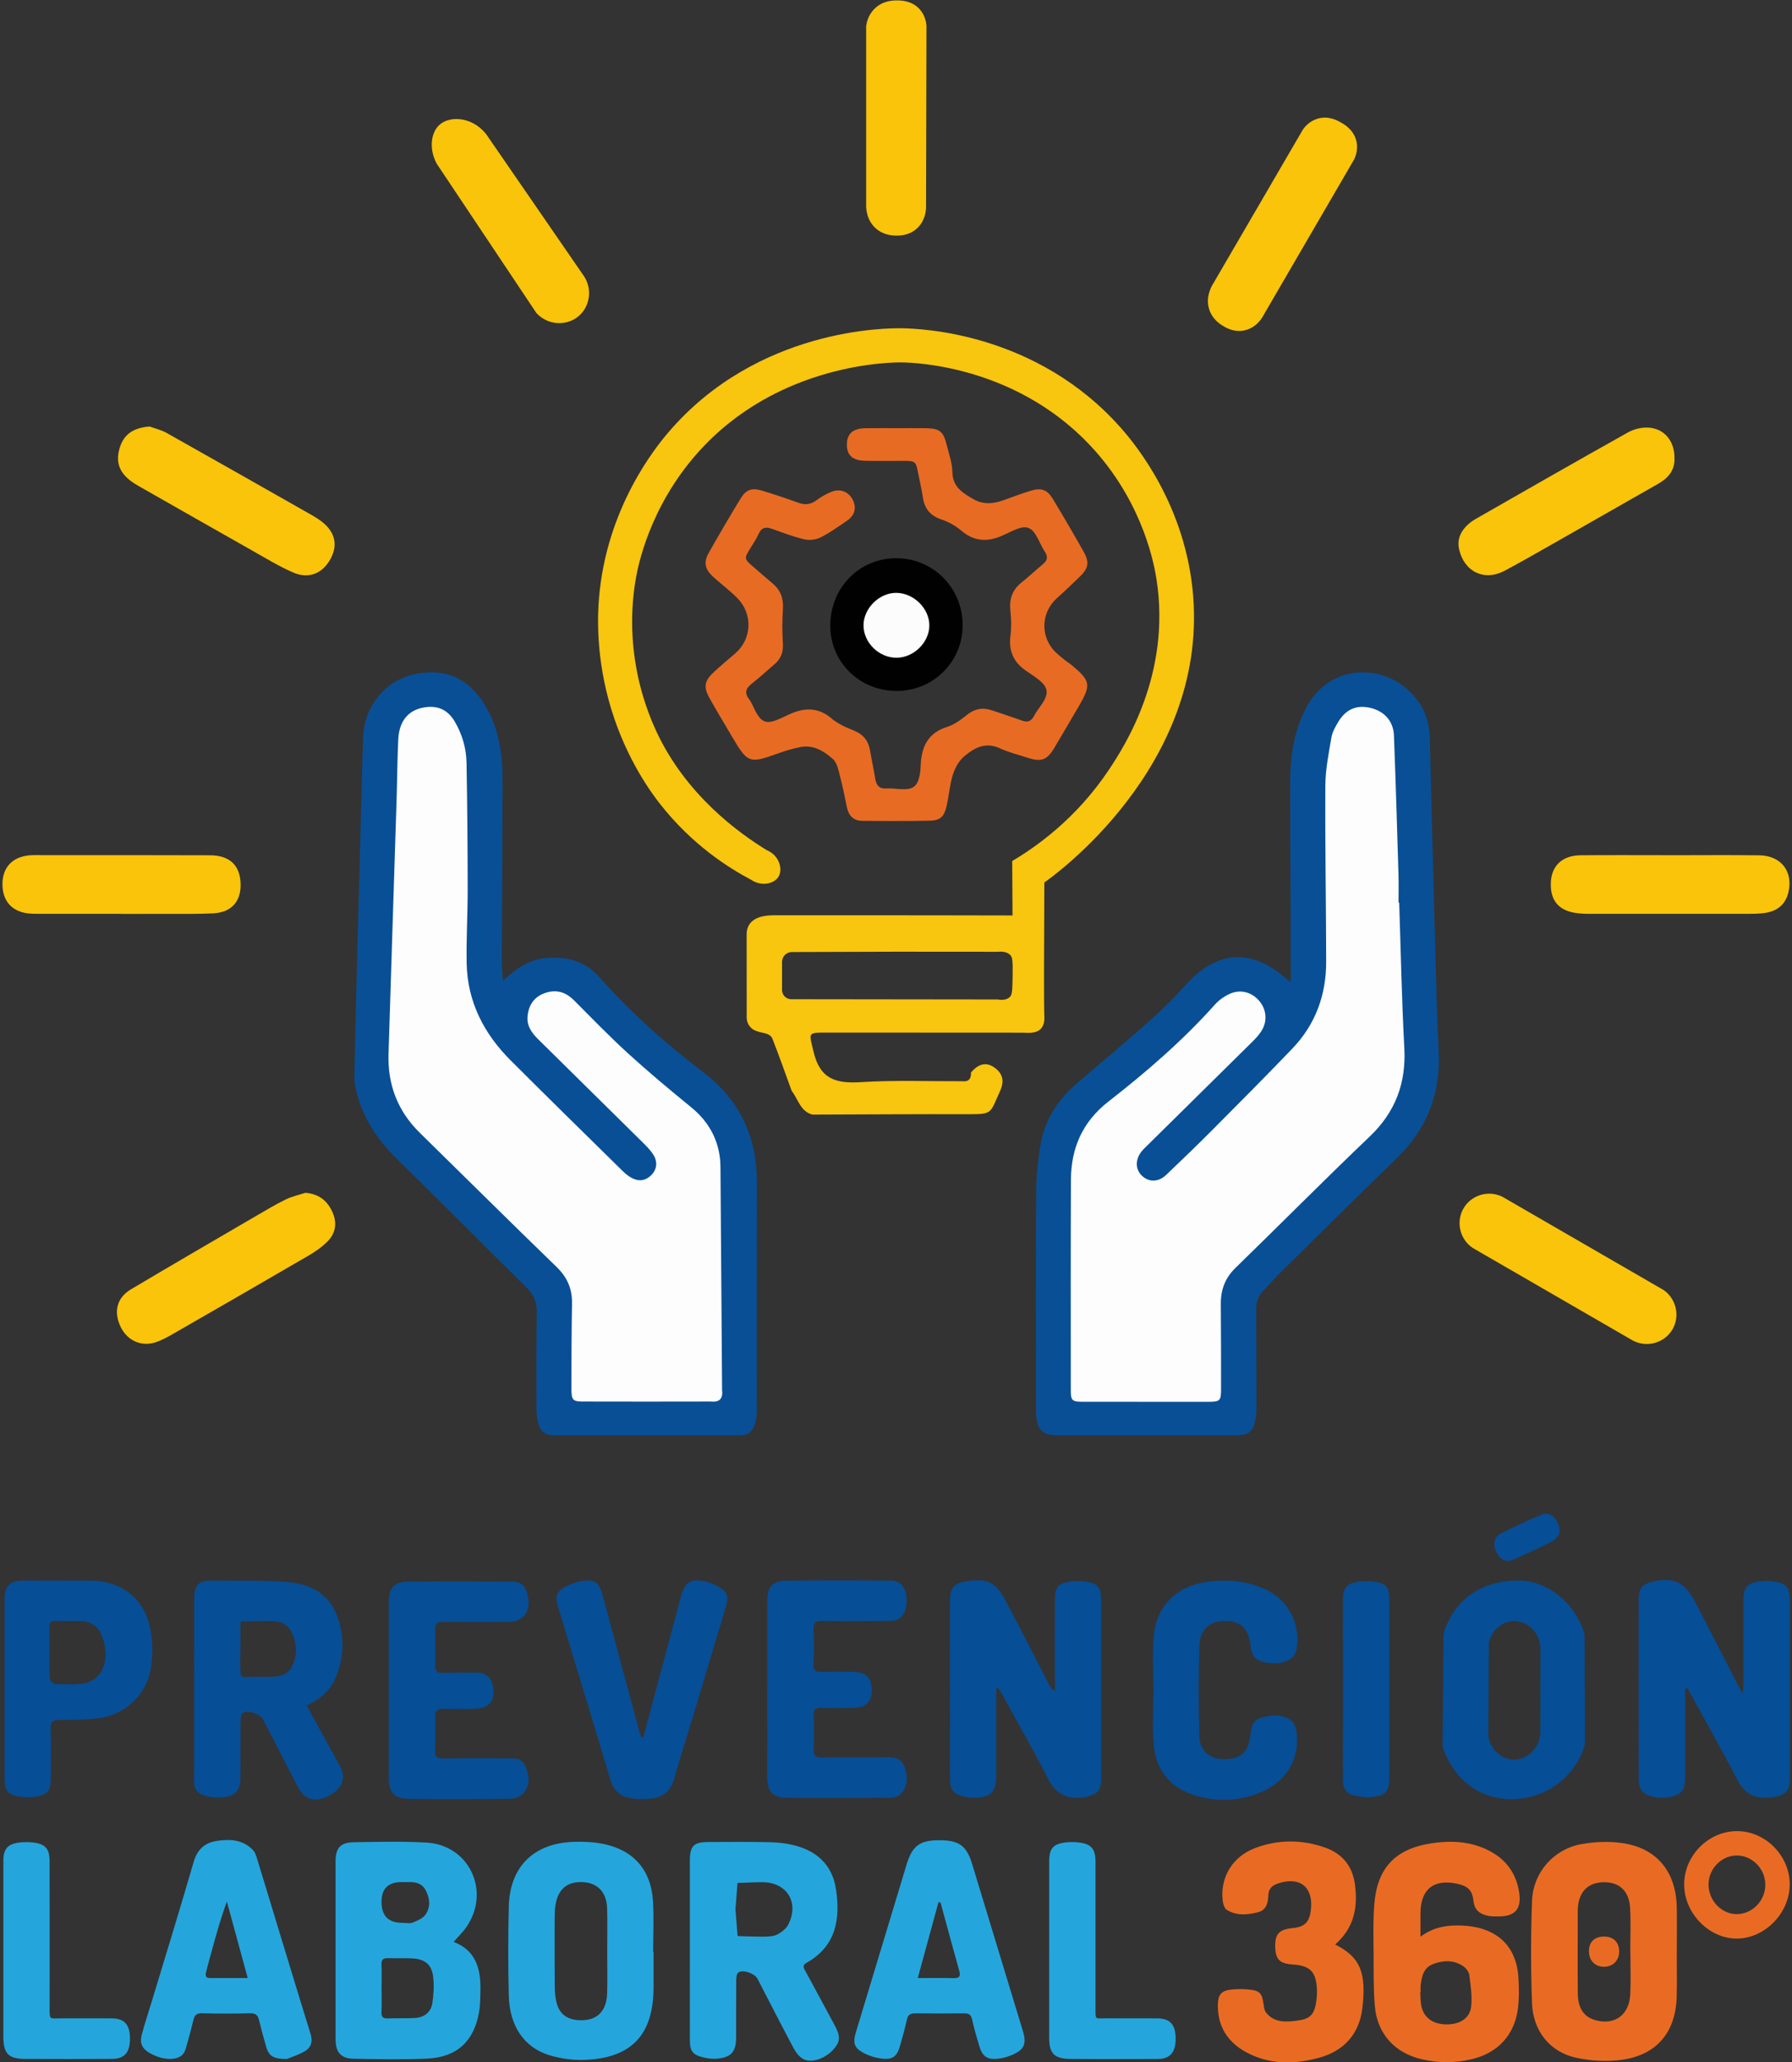 <?xml version="1.0" encoding="UTF-8"?>
<svg id="Capa_1" data-name="Capa 1" xmlns="http://www.w3.org/2000/svg" viewBox="0 0 1234.77 1420.13">
  <rect x="0" y="0" width="1234.77" height="1420.13" fill="#333333" stroke="none"/>
  <defs>
    <style>
      .cls-1 {
        fill: #010101;
      }

      .cls-1, .cls-2, .cls-3, .cls-4, .cls-5, .cls-6, .cls-7, .cls-8, .cls-9, .cls-10 {
        stroke-width: 0px;
      }

      .cls-2 {
        fill: #064e96;
      }

      .cls-3 {
        fill: #f8c50f;
      }

      .cls-4 {
        fill: #e96b23;
      }

      .cls-5 {
        fill: #e86b24;
      }

      .cls-6 {
        fill: #fdfdfd;
      }

      .cls-7 {
        fill: #094f96;
      }

      .cls-8 {
        fill: #f9c40a;
      }

      .cls-9 {
        fill: #fcfcfc;
      }

      .cls-10 {
        fill: #24a6dc;
      }
    </style>
  </defs>
  <path class="cls-7" d="M346.51,675.37c9.44-8.75,18.58-14.77,30.18-15.67,13.87-1.08,26.41,2.06,35.93,12.81,21.66,24.46,45.95,46.1,71.88,65.8,25.35,19.26,37.07,44.53,36.99,76-.13,52.4,0,104.79-.05,157.19,0,2.86-.26,5.86-1.14,8.54-2.18,6.62-4.72,8.35-11.65,8.35-42.08.03-84.15.03-126.23,0-6.71,0-9.81-2.11-11.52-8.41-.95-3.51-1.24-7.3-1.25-10.96-.06-21.96-.09-43.93.18-65.89.08-6.56-2.06-11.57-6.73-16.18-29.92-29.53-59.5-59.4-89.55-88.8-13.78-13.48-23.85-28.86-28.31-47.69-.72-3.04-1.11-6.25-1.05-9.38.49-24.84,1.08-49.68,1.72-74.52.94-36.76,1.95-73.52,2.94-110.28.44-16.4.75-32.8,1.41-49.18.84-20.87,15.5-38.85,35.93-42.92,18.25-3.63,35.82.45,48.68,22.62,9.21,15.87,11.43,33.38,11.43,51.23,0,40.75-.39,81.49-.55,122.24-.02,4.44.44,8.89.76,15.1Z"/>
  <path class="cls-7" d="M889.34,676.45c0-15.19.04-28.4,0-41.6-.12-30.97-.36-61.94-.4-92.9-.02-15.94,1.27-31.73,7.49-46.69.81-1.95,1.67-3.88,2.56-5.79,15.41-33.12,56.46-34.41,77.08-8.05,6.14,7.84,8.85,16.68,9.1,26.48,1.27,49.74,2.52,99.47,3.87,149.2.6,21.95,1.01,43.92,2.26,65.84,1.7,29.59-7.83,54.34-29.17,74.96-27.02,26.11-53.66,52.61-80.4,79-4.13,4.07-7.87,8.54-11.93,12.68-3.65,3.73-4.29,8.27-4.26,13.17.12,21.7.18,43.41.2,65.11,0,3.16-.03,6.38-.63,9.46-1.71,8.79-4.59,11.05-13.4,11.05-41.03,0-82.06.01-123.09,0-9.9,0-13.7-3.43-14.65-13.33-.2-2.1-.13-4.23-.13-6.35,0-49.5-.18-99,.12-148.5.06-10.52,1.22-21.12,2.92-31.51,2.9-17.68,12.31-31.76,25.88-43.28,17.55-14.89,35.13-29.75,52.32-45.04,8.09-7.19,15.54-15.15,22.89-23.12,20.67-22.44,43.71-24.07,66.93-4.47.95.8,1.91,1.57,4.44,3.65Z"/>
  <path class="cls-5" d="M618.38,294.87c6.62,0,13.23-.09,19.85.02,9.05.15,11.78,2.25,13.91,10.86,1.58,6.41,3.98,12.87,4.1,19.35.2,10.43,7.25,14.48,14.6,18.69,6.72,3.86,13.67,3.2,20.66.68,6.2-2.23,12.36-4.59,18.66-6.5,7.45-2.25,11.42-.82,15.41,5.79,7.23,11.99,14.29,24.09,21.17,36.29,4.02,7.13,3.2,11.4-2.6,16.97-5.14,4.93-10.25,9.92-15.59,14.63-10.66,9.38-12.04,24.95-2.78,35.82,2.2,2.58,5.03,4.64,7.66,6.84,1.62,1.35,3.47,2.43,5.09,3.78,12.89,10.75,13.4,13.5,5.03,27.9-5.71,9.82-11.46,19.63-17.29,29.38-4.79,8.01-8.88,9.47-17.86,6.55-6.53-2.12-13.28-3.76-19.48-6.62-9.52-4.38-16.92-.68-23.92,5.04-5.8,4.74-8.37,11.44-9.81,18.57-1.1,5.44-1.75,10.98-2.99,16.38-1.63,7.09-4.35,9.72-11.41,9.87-15.61.32-31.23.27-46.84.1-5.77-.06-9.16-3.51-10.35-9.14-1.48-6.98-2.77-14.01-4.62-20.9-1.18-4.41-2.07-9.9-5.13-12.58-6.08-5.33-13.37-9.94-22.3-8.18-5.15,1.02-10.26,2.52-15.2,4.3-20.05,7.24-21.14,6.91-32.01-11.58-5.09-8.65-10.29-17.24-15.21-25.99-4.64-8.23-3.91-12.27,3.19-18.78,4.68-4.29,9.55-8.37,14.36-12.51,11.29-9.72,12.19-26.58,1.81-37.59-2.89-3.06-6.23-5.7-9.4-8.49-2.78-2.44-5.73-4.69-8.38-7.26-5.02-4.89-5.93-9.46-2.4-15.73,7.13-12.66,14.49-25.19,22.05-37.6,3.76-6.17,7.76-7.47,14.89-5.3,8.33,2.54,16.62,5.26,24.8,8.27,4.68,1.72,8.55,1.28,12.59-1.73,3.14-2.35,6.69-4.33,10.33-5.81,6.05-2.45,11.92.04,14.69,5.68,2.69,5.49,1.31,10.64-4.2,14.38-5.91,4-11.75,8.23-18.09,11.4-3.19,1.59-7.68,2.1-11.15,1.28-7.67-1.81-15.12-4.66-22.57-7.32-4.24-1.51-6.99-.72-8.92,3.59-1.5,3.36-3.58,6.47-5.53,9.6-4.57,7.35-4.57,7.53,1.81,13.02,4.41,3.8,8.74,7.69,13.23,11.39,5.55,4.57,7.66,10.27,7.23,17.46-.48,7.86-.6,15.8-.04,23.65.44,6.14-1.24,10.83-5.85,14.72-5.06,4.26-9.85,8.85-15.08,12.88-4.22,3.25-6.03,6.23-2.32,11.15,2.2,2.91,3.32,6.6,5.21,9.77,3.52,5.88,6.84,7.1,13.32,4.72,3.95-1.46,7.65-3.59,11.58-5.13,9.55-3.74,18.28-3.28,26.63,3.81,4.3,3.65,9.81,6.16,15.14,8.26,6.63,2.61,10.28,7,11.44,13.87,1.11,6.51,2.53,12.97,3.6,19.48.76,4.61,2.82,7.05,7.9,6.66,3.4-.26,6.86.4,10.29.5,8.07.26,10.93-1.96,12.48-9.99.55-2.84.55-5.78.77-8.68.94-11.86,5.82-20.42,18.05-24.22,4.86-1.51,9.38-4.83,13.43-8.1,5.52-4.47,11.2-5.51,17.75-3.24,6.73,2.33,13.54,4.46,20.22,6.92,3.88,1.43,6.47.76,8.46-3.08,1.57-3.03,3.81-5.7,5.69-8.57,4.79-7.35,4.11-11.38-2.98-16.89-2.71-2.1-5.62-3.95-8.44-5.9-8.45-5.82-11.77-13.65-10.46-23.94.72-5.67.57-11.57-.06-17.28-.89-8.11,1.41-14.44,7.84-19.52,4.98-3.93,9.55-8.36,14.47-12.36,3.26-2.65,3.77-5.18,1.38-8.81-2.31-3.51-3.81-7.55-5.98-11.16-3.26-5.43-6.75-6.73-12.72-4.55-4.2,1.53-8.13,3.8-12.29,5.46-9.64,3.83-18.36,2.83-26.57-4.2-3.9-3.34-8.77-6.01-13.66-7.65-7.76-2.61-11.67-7.53-12.8-15.4-.79-5.49-2.16-10.88-3.19-16.34-1.56-8.29-1.91-8.61-10.2-8.6-8.73,0-17.47.12-26.2-.05-8.95-.18-12.92-3.93-12.74-11.57.17-7.15,4.24-10.73,12.64-10.87,7.41-.12,14.82-.02,22.23-.03Z"/>
  <path class="cls-2" d="M1161.16,1162.93c0,20.08.01,40.16,0,60.24,0,8.74-1.68,11.59-7.9,13.66-7.93,2.64-18.94.94-22.19-3.95-1.35-2.02-1.88-4.94-1.89-7.45-.11-41.56-.12-83.12-.05-124.68.01-7,2.64-9.89,9.52-11.53,14.23-3.4,22.24.22,29.27,13.7,10.14,19.44,20.07,38.99,30.1,58.48.59,1.15,1.28,2.24,2.78,4.86.25-3.33.51-5.2.52-7.06.02-19.06-.04-38.12,0-57.18.02-8.93,2.4-11.81,11.25-13.02,3.35-.46,6.88-.41,10.22.11,8.01,1.27,10.42,4.17,10.43,12.18.04,41.29.04,82.59,0,123.88,0,7.39-2.03,10.28-8.99,11.92-10.72,2.53-20.84.72-26.78-10.78-11.11-21.52-23.15-42.55-34.8-63.79-.49.13-.98.26-1.48.39Z"/>
  <path class="cls-2" d="M687.76,1162.26l-1.3.36c0,20.07.01,40.13,0,60.2,0,10.91-3.45,14.72-14.36,15.25-3.1.15-6.35-.43-9.38-1.25-5.97-1.61-8.14-4.83-8.17-11.83-.07-19.31-.02-38.63-.02-57.95,0-21.43-.03-42.86.02-64.3.02-9.63,2.7-12.57,12.36-13.95,13.13-1.87,19.05.65,25.41,12.5,10.61,19.76,20.69,39.79,31.02,59.7.67,1.29,1.52,2.5,3.55,3.47,0-4.06,0-8.12,0-12.17,0-17.2-.05-34.4.02-51.59.03-7.83,2.39-10.45,10.69-11.57,3.58-.49,7.23-.51,10.81.03,8.02,1.2,10.32,4.24,10.33,12.59.04,41.01.05,82.02.02,123.03,0,7.73-2.15,10.52-9.44,12.41-9.15,2.36-20.38,1-26.59-11.21-10.17-20-21.41-39.46-32.22-59.14-.86-1.56-1.84-3.06-2.76-4.59Z"/>
  <path class="cls-2" d="M528.67,1163.07c0-20.1-.03-40.19,0-60.29.02-10.15,3.36-14.09,13.64-14.23,23.79-.32,47.6-.25,71.39-.07,7.45.06,11.17,5.36,10.99,14.36-.17,8.44-4.01,13.33-11.19,13.42-15.6.18-31.21.29-46.8-.05-5.04-.11-6.35,1.52-6.12,6.28.36,7.65.45,15.35-.02,22.98-.32,5.24,1.76,6.17,6.38,5.93,7.12-.37,14.28-.17,21.41-.07,8.16.12,12.22,4.17,12.34,12.07.13,8.41-3.88,12.57-12.51,12.72-7.4.13-14.82.25-22.21-.04-4.19-.17-5.48,1.24-5.32,5.38.3,7.66.34,15.34.01,23-.19,4.39,1.07,5.89,5.63,5.81,14.8-.26,29.62.04,44.42-.15,5.41-.07,10.24.55,12.4,6.23,2.48,6.5,2.68,13.17-2.01,18.7-1.59,1.88-5.11,2.96-7.77,2.99-23.53.23-47.07.38-70.6.05-10.63-.15-14.07-4.23-14.09-14.74-.03-20.1,0-40.19-.01-60.29Z"/>
  <path class="cls-2" d="M267.92,1163.03c0-19.84-.02-39.68,0-59.52.02-10.22,3.33-14.16,13.59-14.29,23.8-.31,47.61-.2,71.42-.07,6.52.04,9.35,3.05,10.83,10.31,2.16,10.6-3.34,17.51-14,17.53-14.81.02-29.63.1-44.44-.06-4.81.06-5.32.9-5.46,6.28.13,6,.13,14.1.08,21.91.05,6.44.74,6.92,5.45,6.91,7.14-.21,12.87-.14,21.41-.18,8.1-.64,12.96,3.6,13.27,13,.26,7.84-4.49,11.84-13.4,11.96-7.4.09-14.81.16-22.2-.04-2.6-.07-4.68,1.96-4.63,4.56.16,7.93.28,15.88-.08,23.8-.21,4.58,1.35,5.87,5.82,5.79,14.54-.24,29.1-.07,43.64-.1,4.81-.01,9.75-.42,12.45,4.83,3.21,6.22,3.79,12.89-.41,18.63-1.76,2.41-5.78,4.32-8.76,4.37-23.49.39-46.99.38-70.48.11-10.59-.12-14.09-4.14-14.1-14.63-.03-20.37,0-40.74,0-61.1h-.02Z"/>
  <path class="cls-2" d="M794.76,1164.2c0-12.41-.9-24.91.2-37.23,1.94-21.73,16.28-35.27,38.09-37.84,13.4-1.57,26.4-.39,38.76,5.28,15.67,7.17,24.32,23.36,21.67,40.3-.24,1.54-.62,3.16-1.34,4.52-2.76,5.23-11.6,7.46-20.94,5.44-6.2-1.34-8.58-4.09-9.4-10.9-1.38-11.32-5.78-16.45-14.91-17.36-11.79-1.18-20.02,4.7-20.42,16.59-.71,20.86-.65,41.77-.04,62.64.31,10.51,7.43,15.93,18,15.83,10.21-.1,15.94-5.19,17.05-15.92.57-5.53,1.12-10.68,7.39-12.6,7.05-2.15,14.33-2.73,20.54,1.61,2.33,1.63,3.71,5.76,4.06,8.92,2.06,18.77-7.57,34.15-26.29,41.43-14.75,5.74-30.03,6.03-45.06,1.08-16.52-5.44-25.68-17.6-27.17-34.57-1.09-12.32-.21-24.81-.21-37.22,0,0,.02,0,.03,0Z"/>
  <path class="cls-4" d="M919.98,1339.07c17.2,8.63,21.56,19.12,18.81,43.41-2.04,18.05-12.53,29.91-30.23,34.68-17.1,4.6-34.14,4.71-50.07-4.01-12.78-6.99-19.72-18.06-19.31-33.02.18-6.56,2.46-9.2,8.86-9.98,3.9-.47,7.92-.48,11.84-.13,8.29.74,9.66,2.31,10.85,10.62.26,1.79.51,3.87,1.55,5.2,5.74,7.33,13.82,6.67,21.74,5.64,8.03-1.05,11.15-3.8,12.56-10.93.71-3.59,1-7.36.82-11.02-.59-11.82-4.83-15.93-16.66-16.7-8.95-.58-11.82-3.45-12.06-12.07-.24-8.89,2.7-12.07,11.98-12.99,8.38-.83,11.53-3.93,12.58-12.39,1.97-15.86-7.64-23.49-22.86-18.27-3.94,1.35-6.23,3.62-6.43,7.95-.23,5.21-1.14,10.27-7.23,11.82-7.31,1.86-14.77,2.48-21.44-1.68-1.74-1.09-2.6-4.48-2.85-6.91-1.59-15.68,6.97-29.74,22.19-35.55,16.15-6.16,32.76-6.05,48.89-.23,11.12,4.01,18.22,12.28,20,24.5,2.33,16.01-.24,30.43-13.53,42.06Z"/>
  <path class="cls-2" d="M443.25,1196.45c8.59-32.11,17.18-64.23,25.76-96.34,2.91-10.89,6.71-13.35,17.65-10.86,3.03.69,6.05,1.98,8.7,3.61,5.94,3.64,6.92,6.53,4.88,13.35-7.85,26.31-15.75,52.6-23.66,78.89-4.03,13.39-8.39,26.7-12.15,40.16-2.31,8.29-7.73,12.46-15.76,13.33-4.68.51-9.57.47-14.19-.31-6.96-1.18-11.65-5.14-13.82-12.43-11.94-39.96-24.18-79.83-36.26-119.75-2.02-6.67-.96-9.96,4.95-13.27,3.38-1.89,7.25-3.28,11.07-3.95,9.2-1.6,12.37.62,14.85,9.76,8.5,31.34,16.93,62.7,25.4,94.05.33,1.21.81,2.38,1.23,3.56.45.07.9.13,1.36.2Z"/>
  <path class="cls-8" d="M1037.47,825.45c36.3,20.99,72.6,41.98,108.9,62.97,8.75,6.14,11.32,18.04,6.03,27.09-5.45,9.32-17.6,12.8-27.33,7.64-36.75-21.25-73.5-42.49-110.26-63.74-9.34-6.2-11.92-18.98-5.75-28.29,6.2-9.36,19.05-11.93,28.4-5.67Z"/>
  <path class="cls-8" d="M210.3,821.44c8.91.6,14.74,4.94,18.39,12.45,3.75,7.71,2.92,15.15-3.14,21.17-3.87,3.84-8.54,7.04-13.28,9.8-30.99,18.05-62.07,35.93-93.17,53.79-3.64,2.09-7.39,4.16-11.33,5.54-10.05,3.51-19.87-.76-24.54-10.24-5.13-10.42-2.84-20.21,7-26.06,28.78-17.11,57.74-33.91,86.66-50.78,6.61-3.86,13.2-7.79,20.06-11.14,4.18-2.04,8.87-3.04,13.33-4.5Z"/>
  <path class="cls-8" d="M398.5,217.87c-8.39,6.96-21.31,6.08-28.93-2.35-22.88-34.25-45.75-68.49-68.63-102.74-5.42-9.99-4.15-21.33,1.79-26.75,7.75-7.07,24.92-5.38,33.88,8.71,22,31.92,43.99,63.85,65.99,95.77,5.69,9.01,3.79,20.82-4.09,27.36Z"/>
  <path class="cls-8" d="M596.82,18c.23-1.88,1.17-7.48,5.85-12.06,5.7-5.58,12.84-5.64,15.13-5.65,2.54-.02,10.18-.08,15.7,5.86,4.09,4.4,4.74,9.64,4.88,11.55-.09,41.28-.19,82.56-.28,123.84.05,1.24.3,9.97-6.52,15.98-5.73,5.06-12.61,4.79-14.81,4.71-2.27-.09-8.17-.41-13.25-4.89-6.82-6.01-6.74-14.72-6.7-16.07,0-41.08,0-82.17,0-123.25Z"/>
  <path class="cls-8" d="M1153.8,315.79c.18,8.46-4.59,13.6-11.47,17.5-23.86,13.54-47.66,27.2-71.52,40.75-11.24,6.39-22.46,12.81-33.84,18.91-14.09,7.56-27.95.96-31.56-14.56-1.4-6.03.4-11.02,4.24-15.32,2.07-2.32,4.7-4.3,7.42-5.85,34.82-19.92,69.63-39.83,104.63-59.42,3.94-2.21,9.03-3.48,13.53-3.35,11.45.33,18.81,9.3,18.57,21.32Z"/>
  <path class="cls-8" d="M103.14,293.72c3.89,1.43,8.05,2.38,11.61,4.38,33.57,18.85,67.05,37.88,100.54,56.88,2.06,1.17,4.07,2.46,5.97,3.88,9.42,7.04,11.75,16.01,6.73,25.59-5.43,10.36-15.06,14.55-25.96,9.82-9.63-4.18-18.69-9.73-27.87-14.91-26.41-14.91-52.76-29.94-79.13-44.94-12.03-6.85-15.9-14.84-12.59-25.87,2.84-9.49,9.43-14,20.7-14.84Z"/>
  <path class="cls-8" d="M83.59,629.29c-19.03,0-38.05,0-57.08,0-2.11,0-4.23-.01-6.34-.2-11.85-1.05-18.57-8.51-18.48-20.45.08-11.32,6.9-18.58,18.53-19.61,2.62-.23,5.28-.14,7.92-.14,38.84.01,77.69-.04,116.53.1,13.25.05,20.36,6.54,21.07,18.51.76,12.84-5.88,20.79-18.76,21.47-10.54.56-21.13.33-31.7.38-10.57.05-21.14.01-31.71.01,0-.02,0-.03,0-.05Z"/>
  <path class="cls-8" d="M1151,588.95c20.38,0,40.77-.2,61.15.06,15.14.19,23.54,11.13,20.13,25.5-1.93,8.14-7.32,12.65-15.3,14.05-3.62.64-7.38.72-11.07.73-37.06.05-74.13.05-111.19.03-2.38,0-4.76-.13-7.13-.37-13.29-1.35-19.6-8.51-18.98-21.46.55-11.41,7.99-18.4,20.45-18.51,20.65-.19,41.3-.05,61.95-.05v.02Z"/>
  <path class="cls-10" d="M2.32,1342.67c0-20.37-.02-40.75,0-61.12.01-8.22,2.82-11.62,10.83-12.68,3.12-.41,6.36-.4,9.49-.06,8.56.93,11.52,4.27,11.53,12.83.05,33.6.07,67.21.02,100.81-.01,8.98-.08,7.43,7.75,7.47,11.64.05,23.28-.04,34.93.02,8.96.04,12.74,4.33,12.68,14.17-.06,9.36-3.84,13.7-12.33,13.74-19.84.09-39.69.13-59.53.02-12.08-.07-15.36-3.55-15.37-15.66,0-19.84,0-39.69,0-59.53Z"/>
  <path class="cls-10" d="M722.93,1342.8c0-20.36-.03-40.72.01-61.07.02-8.81,2.74-11.93,11.39-12.95,2.86-.34,5.83-.33,8.69-.02,8.89.97,11.84,4.37,11.84,13.48.02,33.31-.04,66.63,0,99.94.01,9.32-.63,7.65,7.41,7.72,11.9.1,23.8-.07,35.69.07,8.42.09,12.16,4.58,12.11,14.05-.05,9.39-3.85,13.84-12.26,13.88-20.09.09-40.19.15-60.28-.03-11.2-.1-14.6-3.75-14.61-14.78-.02-20.09,0-40.19,0-60.28Z"/>
  <path class="cls-1" d="M663.32,430.45c.05,25.11-20.09,45.28-45.31,45.37-25.52.09-45.77-19.6-45.9-44.64-.14-25.99,19.41-46.4,44.79-46.76,25.67-.37,46.36,20.16,46.42,46.04Z"/>
  <path class="cls-2" d="M957.29,1163.62c0,20.11.02,40.23,0,60.34-.01,9.58-2,12.29-11.56,13.51-4.29.55-8.93-.08-13.18-1.13-4.83-1.19-7.21-4.79-7.2-10.06.07-42.08.07-84.16,0-126.23,0-5.67,2.81-9.23,7.95-10.31,4.3-.9,8.95-1.16,13.31-.62,8.51,1.05,10.68,3.96,10.68,12.57.01,20.64,0,41.28,0,61.93Z"/>
  <path class="cls-2" d="M1074.61,1056.04c-.85.98-2.34,4.03-4.75,5.27-8.9,4.59-18.03,8.73-27.21,12.74-4.91,2.15-8.92.17-11.53-5.04-2.69-5.38-1.77-10.57,3.04-12.98,9.19-4.6,18.49-9.01,27.97-12.97,6.27-2.63,12.68,3.21,12.49,12.98Z"/>
  <path class="cls-6" d="M497.54,957.31c.27,2.11.22,4.78-1.43,6.43-1.99,1.99-5.36,1.43-6.45,1.43-29.38.07-58.76.08-88.14,0-6.82-.02-7.79-1.08-7.78-8.85,0-19.57.06-39.15.4-58.72.18-10.15-3.32-18.07-10.74-25.24-31.58-30.53-62.72-61.5-94.11-92.23-15.27-14.95-22.23-33.15-21.58-54.32,1.79-58.19,3.71-116.37,5.54-174.56.44-14.02.5-28.05,1.17-42.06.65-13.63,7.89-21.23,20.09-22.32,8.71-.78,14.79,3.03,18.98,10.28,4.99,8.62,7.77,18.07,7.96,27.93.55,29.1.76,58.21.8,87.31.02,16.93-1.01,33.87-.71,50.8.47,26.51,11.8,48.52,30.24,66.96,25.63,25.64,51.56,50.98,77.4,76.4,1.68,1.65,3.56,3.19,5.59,4.35,5.15,2.96,9.81,2.36,13.79-1.47,4.05-3.9,4.85-9.28,1.51-14.42-1.99-3.06-4.64-5.74-7.26-8.33-23.89-23.63-47.81-47.22-71.77-70.78-4.49-4.41-8.14-9.24-7.55-15.89.68-7.72,4.36-13.46,11.99-16.15,7.86-2.77,14.34-.69,20.15,5.13,12.32,12.36,24.48,24.92,37.37,36.66,13.87,12.64,28.32,24.68,42.87,36.55,4.97,4.06,12.28,10.83,16.81,21.99,3.07,7.56,3.7,14.48,3.75,19.12.37,51.33.74,102.66,1.11,153.99Z"/>
  <path class="cls-6" d="M964.11,621.62c1.12,33.32,1.72,66.67,3.53,99.95,1.33,24.37-6.14,44.22-23.92,61.17-31.21,29.76-61.58,60.4-92.49,90.48-7.15,6.96-10.12,15.07-10.03,24.82.18,19.59.15,39.17.16,58.76,0,7.76-.77,8.55-8.7,8.56-28.85.03-57.7,0-86.55-.03-7.4,0-8.29-.79-8.29-8.12-.02-48.17-.1-96.34.09-144.51.09-22.07,7.85-40.11,26.01-54.25,26.07-20.31,51.13-41.94,73.27-66.71,2.73-3.05,6.41-5.63,10.15-7.33,7.56-3.45,15.48-1.11,20.66,5.26,4.82,5.94,5.37,13.97.99,20.65-1.86,2.84-4.31,5.35-6.74,7.75-23.89,23.63-47.83,47.2-71.75,70.79-1.32,1.3-2.68,2.57-3.84,4.01-4.44,5.48-4.44,12.16-.08,16.54,4.81,4.83,11.51,4.88,16.97-.32,10.73-10.21,21.41-20.49,31.86-30.99,18.47-18.55,36.96-37.11,55.08-56.01,15.93-16.62,23.34-36.95,23.3-59.82-.07-40.49-.81-80.98-.57-121.47.06-10.98,2.33-21.98,4.17-32.88.64-3.77,2.72-7.45,4.74-10.81,5.25-8.77,12.83-11.88,22.23-9.6,9.57,2.32,15.75,9.08,16.13,19.08,1.24,31.99,2.17,64,3.13,96,.19,6.34.03,12.69.03,19.03.16,0,.32,0,.49,0Z"/>
  <path class="cls-10" d="M312.58,1337.29c3.27-3.79,6.56-6.91,9.03-10.58,16.56-24.56,1.64-56.12-27.72-57.82-16.6-.96-33.31-.5-49.96-.25-9.43.14-12.71,3.93-12.71,13.3-.03,40.72-.03,81.44,0,122.17,0,9.18,3.53,13.45,12.53,13.63,16.92.33,33.87.67,50.76-.11,20.29-.94,32.01-11.83,35.54-31.8.91-5.16.9-10.51,1-15.78.28-14.82-3.71-27.3-18.47-32.75ZM276.56,1296.11c1.59,0,3.18.06,4.76-.01,5.06-.22,9.5.83,12.08,5.76,2.9,5.55,3.34,11.47-.15,16.55-1.83,2.67-5.65,4.28-8.89,5.57-2.06.82-4.7.17-7.08.18q-14.4.06-14.39-14.49.01-13.54,13.66-13.57ZM297.9,1379.41c-1.01,6.53-5.75,9.96-12.29,10.3-6.07.31-12.16,0-18.23.28-3.42.15-4.69-.93-4.54-4.45.25-5.54.07-11.1.07-16.65,0-5.29.19-10.58-.06-15.86-.17-3.53,1.21-4.67,4.58-4.55,5.55.19,11.11-.13,16.65.16,8.75.47,13.4,4.2,14.4,12.76.69,5.91.33,12.1-.58,18.01Z"/>
  <path class="cls-2" d="M233.96,1215.62c-7.45-13.63-14.98-27.22-22.63-41.11,9.03-4.29,16.08-10.01,19.9-19,6.08-14.3,6.3-28.96.84-43.26-5.87-15.39-19.09-21.69-34.34-22.8-16.58-1.21-33.28-.85-49.93-1.02-11.47-.12-13.99,2.46-14,13.94-.04,37.55-.03,75.1-.04,112.65,0,3.97.12,7.94-.02,11.9-.19,5.01,2.43,8.2,6.81,9.48,3.72,1.09,7.83,1.82,11.65,1.47,10.65-.98,13.49-4.5,13.5-15.26,0-12.69-.05-25.39.05-38.08.01-1.65.3-4.08,1.37-4.79,3.61-2.39,12.13.45,14.2,4.44,8.01,15.46,15.91,30.98,23.94,46.44,4.61,8.88,11.83,10.93,21.09,6.18,9.72-4.98,12.43-12.39,7.63-21.18ZM201,1147.92c-2.41,4.63-6.94,6.41-11.87,6.65-6.57.31-13.17.04-19.75.3-3.45.13-3.62-1.64-3.73-4.37-.26-6.17.04-10.54.04-15.81v-18.13c5.76-.17,12.39-.08,18.14-.21,7.07-.16,13.77.4,17.29,8.03,3.64,7.9,3.9,15.8-.12,23.54Z"/>
  <path class="cls-10" d="M575.05,1394.55c-6.81-12.51-13.45-25.11-20.33-37.58-1.43-2.58-1.59-3.82,1.33-5.48,19.88-11.28,23-29.54,20.07-49.97-2.48-17.27-13.27-27.06-29.7-30.96-5.35-1.27-10.97-1.85-16.48-1.96-14.01-.28-28.04-.16-42.06-.1-9.92.05-12.53,2.75-12.54,12.86-.04,20.37-.01,40.74,0,61.1,0,20.9-.04,41.79.02,62.69.02,7.3,2.01,9.92,9.14,11.65,3.03.74,6.29,1.16,9.38.9,9.97-.82,13.32-4.69,13.34-14.74.02-13.23-.04-26.45.07-39.68.01-1.68.35-4.1,1.45-4.9,3.16-2.29,11.29.59,13.21,4.29,8.26,15.92,16.4,31.91,24.84,47.73,1.54,2.88,3.83,5.93,6.57,7.47,5.6,3.14,14.95-.08,20.65-6.24,5.11-5.52,5.27-9.32,1.04-17.09ZM543.03,1325.55c-1.46,2.77-4.56,5.08-7.43,6.6-2.42,1.28-5.61,1.45-8.46,1.49-6.29.08-12.59-.22-18.89-.37-.51-6.21-1.01-12.42-1.49-18.36.49-6.29.96-12.25,1.42-18.21,5.76-.19,11.52-.54,17.27-.53,16.9.04,25.53,14.26,17.58,29.38Z"/>
  <path class="cls-4" d="M1007.57,1326.01c-10.08-.42-19.68.87-28.8,7.71,0-6.37-.03-11.37,0-16.37.12-16.34,9.19-23.58,25.18-20.14,7.5,1.62,10.53,4.39,11.38,12.03.68,6.11,4.3,8.8,9.57,9.99,2.54.57,5.26.53,7.89.51,11.08-.07,15.57-5.05,14.05-15.98-1.98-14.2-9.77-24.25-22.74-30.25-12.22-5.65-25.17-6.09-38.09-4.08-24.86,3.88-37.17,17.16-39.1,42.32-.87,11.31-.51,22.73-.44,34.09.07,11.89-.14,23.83.86,35.66,1.59,18.94,13.7,32.26,32.16,36.57,11.51,2.69,23.09,2.7,34.59-.01,18.03-4.26,29.57-16.71,31.86-35.08.88-7.01.77-14.23.31-21.3-1.7-25.7-19.68-34.86-38.67-35.66ZM1013.69,1381.83c-.88,8.04-7.82,12.29-16.86,12.27-9.4-.02-15.83-4.59-17.49-12.8-.62-3.07-.51-6.29-.73-9.44.09,0,.17,0,.26-.01,0-1.58-.16-3.18.03-4.74.74-6.17,2.01-12.15,8.78-14.66,6.98-2.58,14.01-2.76,20.39,1.44,2,1.31,4.04,3.95,4.34,6.21.95,7.19,2.07,14.6,1.29,21.72Z"/>
  <path class="cls-2" d="M1091.84,1127.16c0-1.31-.19-2.62-.61-3.86-6.71-19.75-24.94-34.87-44.86-34.87-25.01,0-42.46,12.09-50.55,33.01-.73,1.89-1.1,3.89-1.12,5.91l-.71,73.35c-.01,1.45.19,2.9.69,4.26,7.3,19.93,24.26,34.06,46.84,34.04,22.47-.02,42.97-14.15,50.04-35.94.39-1.22.56-2.5.55-3.78l-.28-72.13ZM1061.32,1192.69c-.03,11.03-9.12,19.49-18.82,19.05-8.26-.37-15.68-7.13-16.99-16.27.12-21.36.24-42.72.36-64.08,1.81-8.7,9.17-14.89,17.2-15.05,9.48-.19,18.16,8.04,18.32,18.73-.02,19.21-.05,38.41-.07,57.62Z"/>
  <path class="cls-10" d="M450.06,1344.1c0-11.63.57-23.3-.12-34.89-1.28-21.46-13.44-35.28-34.53-39.46-6.66-1.32-13.66-1.61-20.46-1.35-27.37,1.03-43.68,17.24-44.37,44.52-.51,20.35-.49,40.73-.02,61.08.49,21.2,10.58,36.13,28.29,41.41,7.71,2.3,16.16,3.42,24.19,3.11,32.22-1.24,47.19-17.38,47.29-49.83.03-8.2,0-16.39,0-24.59-.09,0-.18,0-.28,0ZM418.33,1372.9c-.42,12.95-7.88,19.37-20.53,18.21-7.74-.71-12.63-4.76-14.41-12.45-.77-3.31-1.13-6.79-1.15-10.2-.12-16.39-.07-32.79-.04-49.18,0-2.37.14-4.76.5-7.1,1.7-11.15,8.06-16.56,18.75-16.07,10.32.46,16.54,6.88,16.88,18.11.3,9.77.06,19.57.06,29.35s.25,19.58-.06,29.35Z"/>
  <path class="cls-10" d="M704.83,1398.71c-11.65-38.38-23.31-76.75-35-115.12-3.84-12.61-9.02-16.3-22.48-16.32-13.7-.01-18.74,3.74-22.76,17.03-11.63,38.41-23.25,76.82-34.85,115.23-2.23,7.39-1.18,10.85,5.57,14.35,3.87,2.01,8.37,3.36,12.7,3.81,7.21.74,10.09-1.66,12.07-8.61,1.73-6.09,3.48-12.19,4.84-18.37.72-3.27,2.37-4.25,5.49-4.22,11.38.1,22.75.1,34.13,0,3.15-.03,4.6,1,5.3,4.27,1.33,6.18,3.17,12.26,4.97,18.33,2.09,7.05,5.41,9.41,12.83,8.64,3.35-.35,6.76-1.33,9.87-2.67,8.26-3.56,9.97-7.59,7.32-16.35ZM656.96,1362.23c-7.84-.2-15.68-.06-24.57-.06,4.96-18.16,9.62-35.23,14.28-52.29.46.08.93.15,1.39.23,4.28,15.67,8.49,31.36,12.89,47,1.1,3.93.04,5.23-4,5.13Z"/>
  <path class="cls-10" d="M214.03,1400.79c-12.47-40.35-24.67-80.78-37-121.16-.6-1.98-1.37-4.16-2.74-5.6-6.97-7.3-15.96-7.67-25.06-6.26-8.23,1.28-13.31,5.88-15.79,14.45-9.47,32.69-19.54,65.2-29.39,97.78-2.14,7.07-4.51,14.08-6.39,21.23-1.76,6.68.79,10.62,8.32,14.04,8.58,3.89,17.47,3.42,20.6-1.35,1.12-1.71,1.65-3.87,2.21-5.88,1.56-5.59,3.08-11.2,4.45-16.84.77-3.19,1.99-4.87,5.83-4.77,11.1.31,22.23.26,33.33.02,3.59-.08,5.23,1.13,6.04,4.52,1.47,6.16,3.15,12.27,4.91,18.35,1.89,6.52,4.74,8.57,14.26,8.59,2.62-1.09,7.97-2.67,12.61-5.45,4.07-2.44,5.43-6.42,3.81-11.68ZM144.57,1362.16c-3.38,0-3.02-2.28-2.5-4.39,1-4.1,2.16-8.15,3.27-12.22,3.25-11.93,6.51-23.86,10.99-36.01,4.69,17.19,9.38,34.38,14.35,52.62-9.38,0-17.74,0-26.1,0Z"/>
  <path class="cls-2" d="M104.2,1125.63c-.9-6.69-3.12-16.91-11.48-25.4-11.02-11.19-25.8-11.74-29.76-11.75-20.86-.1-37.09.03-46.84,0-2.2,0-7.05-.03-10.15,3.19-1.98,2.06-2.81,5.21-2.82,9.78-.04,41.26-.04,82.52,0,123.78,0,7.79,2.17,10.67,10.14,11.99,3.66.6,7.4.62,11.07.08,8.33-1.23,10.59-4.15,10.63-12.14.06-11.64.2-23.28-.08-34.91-.11-4.42,1.16-5.79,5.7-5.82,9.53-.06,19.18.01,28.56-1.4,17.44-2.62,31.58-16.01,34.64-33.38,1.37-7.8,1.46-16.15.4-24.02ZM69.76,1151.11c-1.93,3.62-6.74,7.05-10.8,7.88-6.86,1.4-14.16.84-21.27.65-1.2-.03-3.26-2.32-3.34-3.66-.36-6.05-.16-12.13-.16-18.19,0-5.8.11-11.61-.05-17.41-.08-3.09,1.12-4.18,4.17-4.09,5.54.17,11.08.06,16.62.07,7.01.02,12.22,2.99,14.99,9.54,3.56,8.4,4.08,17.25-.17,25.22Z"/>
  <path class="cls-9" d="M617.9,452.96c-12.2.13-22.97-10.42-22.9-22.43.07-11.59,10.76-22.22,22.38-22.26,12.11-.03,23.06,10.71,22.98,22.55-.08,11.56-10.68,22.01-22.46,22.14Z"/>
  <path class="cls-4" d="M1196.86,1260.99c-19.89.02-36.68,17.18-36.39,37.2.28,19.62,17.3,36.89,36.28,36.81,19.42-.09,36.53-17.69,36.45-37.49-.08-19.71-16.82-36.54-36.34-36.52ZM1196.39,1318.15c-10.33-.14-19.04-9.36-19.13-20.24-.08-10.76,8.67-19.96,19.17-20.13,10.81-.18,19.97,9.1,19.95,20.2-.02,11.1-9.15,20.32-19.99,20.17Z"/>
  <g>
    <path class="cls-4" d="M1155.39,1344.1c0-10.31.19-20.63-.04-30.94-.54-24.57-14.05-40.75-38.11-44.02-9.03-1.23-18.64-.8-27.65.82-19.03,3.42-33.18,19.55-33.93,38.87-.91,23.49-.87,47.07-.04,70.57.68,19.3,12.43,33.8,30.59,37.7,10.13,2.17,21.15,2.79,31.39,1.36,24.07-3.35,37.05-19.05,37.72-43.4.28-10.31.05-20.63.05-30.94h.02ZM1123.33,1373.42c-.71,14.36-10.99,21.58-24.34,17.66-7.73-2.27-11.71-8.14-11.82-18.43-.17-16.91-.05-33.81-.05-50.72,0-2.38-.07-4.76.03-7.13.55-11.98,6.94-18.54,18.05-18.61,10.72-.07,17.38,6.08,18.03,17.81.55,10.01.11,20.07.11,30.11.02,0,.05,0,.07,0,0,9.77.39,19.57-.09,29.32Z"/>
    <path class="cls-4" d="M1105.12,1333.6c-6.61.08-10.37,3.88-10.25,10.38.11,6.32,4.36,10.53,10.5,10.43,6.15-.1,10.43-4.53,10.32-10.65-.12-6.44-4.07-10.24-10.57-10.16Z"/>
  </g>
  <path class="cls-8" d="M897.77,89.19c1.07-1.53,4.35-5.79,10.24-7.5,7.46-2.16,13.67,1.36,15.93,2.64,2.25,1.27,8.87,5.02,10.69,12.91,1.35,5.85-.7,10.72-1.52,12.45-20.76,35.68-41.53,71.35-62.29,107.03-.52,1.07-4.49,8.89-13.3,10.79-7.39,1.59-13.21-2.06-15.18-3.3-1.92-1.21-6.88-4.42-9.05-10.85-2.91-8.61,1.5-16.12,2.2-17.27,20.76-35.63,41.52-71.26,62.28-106.89Z"/>
  <path class="cls-3" d="M480.49,312.09c-33.12,37.38-40.92,78.08-42.33,86.1-5.2,29.45-1.49,54.66,1.72,69.02.97,4.32,4.5,19.45,12.19,36.06,20.58,44.47,57.51,70.69,76.22,82.17,8.68,3.55,11.32,13.16,8.11,18.36-2.97,4.81-11.6,6.9-18.67,2.16-15.77-8.29-40.88-24.2-62.98-52.39-5.57-7.1-22.72-30-33.44-64.83-11.01-35.76-9.53-65.55-8.55-77.13,5.28-62.19,39.09-103.74,48.01-114.14,61.43-71.59,150.5-71.58,160.56-71.41,13.18.22,93.13,2.89,151.29,68.94,9.91,11.25,44.67,53.3,49.55,115.71,9.21,117.73-96.87,193.08-102.57,196.99-.21,48.2-.37,83.12,0,92.51.05,1.39.24,5.35-2.29,8.13-3.53,3.88-10.19,2.81-12.65,2.81-45.26,0-90.53-.03-135.79-.07-12.78-.01-11.27.36-8.34,13.02,4.4,19.05,15.44,22.2,32.62,21.12,23.2-1.46,46.55-.54,69.84-.64,4.57.56,6.24-1.79,6.07-6.01,4.63-5.41,10.02-7.94,16.43-3.22,5.58,4.11,6.63,9.3,3.62,15.93-7.12,15.7-5.03,16.07-22.31,16.02-35.69-.09-71.39.16-107.08.27-8.33-2.32-9.73-10.67-14.22-16.34-4.38-11.97-8.58-24.02-13.25-35.88-1.51-3.84-6.2-3.81-9.49-4.8-3.35-1.01-4.87-2.11-6.28-3.91-1.99-2.53-2.1-5.68-1.97-7.64-.01-18.25-.03-36.5-.04-54.74-.07-2.18.2-5.22,2.03-7.87,4.29-6.2,14.24-6.11,17.92-6.09,15.46.09,77.85-.11,163.25.12-.07-12.49-.14-24.98-.21-37.47,16.64-9.87,44.22-29.25,66.65-62.89,11.04-16.56,42.86-65.93,32.8-130.96-1.49-9.63-8.65-50.36-41.82-88.04-51.73-58.78-123.71-61.3-133.41-61.48-5.88-.11-85.54-.29-141.19,62.52ZM538.85,681.76c0,3.5,2.84,6.34,6.34,6.35,47.32.06,94.64.12,141.96.17.15,0,.29.01.44.04,2.11.34,5.58.55,7.96-1.51,1.77-1.53,2.02-3.54,2.18-13.78.19-11.89-.07-13.9-1.81-15.54-2.31-2.17-5.74-2.3-8.2-2.06-.08,0-.16.01-.24.01-46.58-.12-93.15-.07-139.72.17-.52,0-1.28,0-2.15.01-3.73.02-6.75,3.05-6.75,6.79,0,6.45,0,12.9,0,19.35Z"/>
</svg>